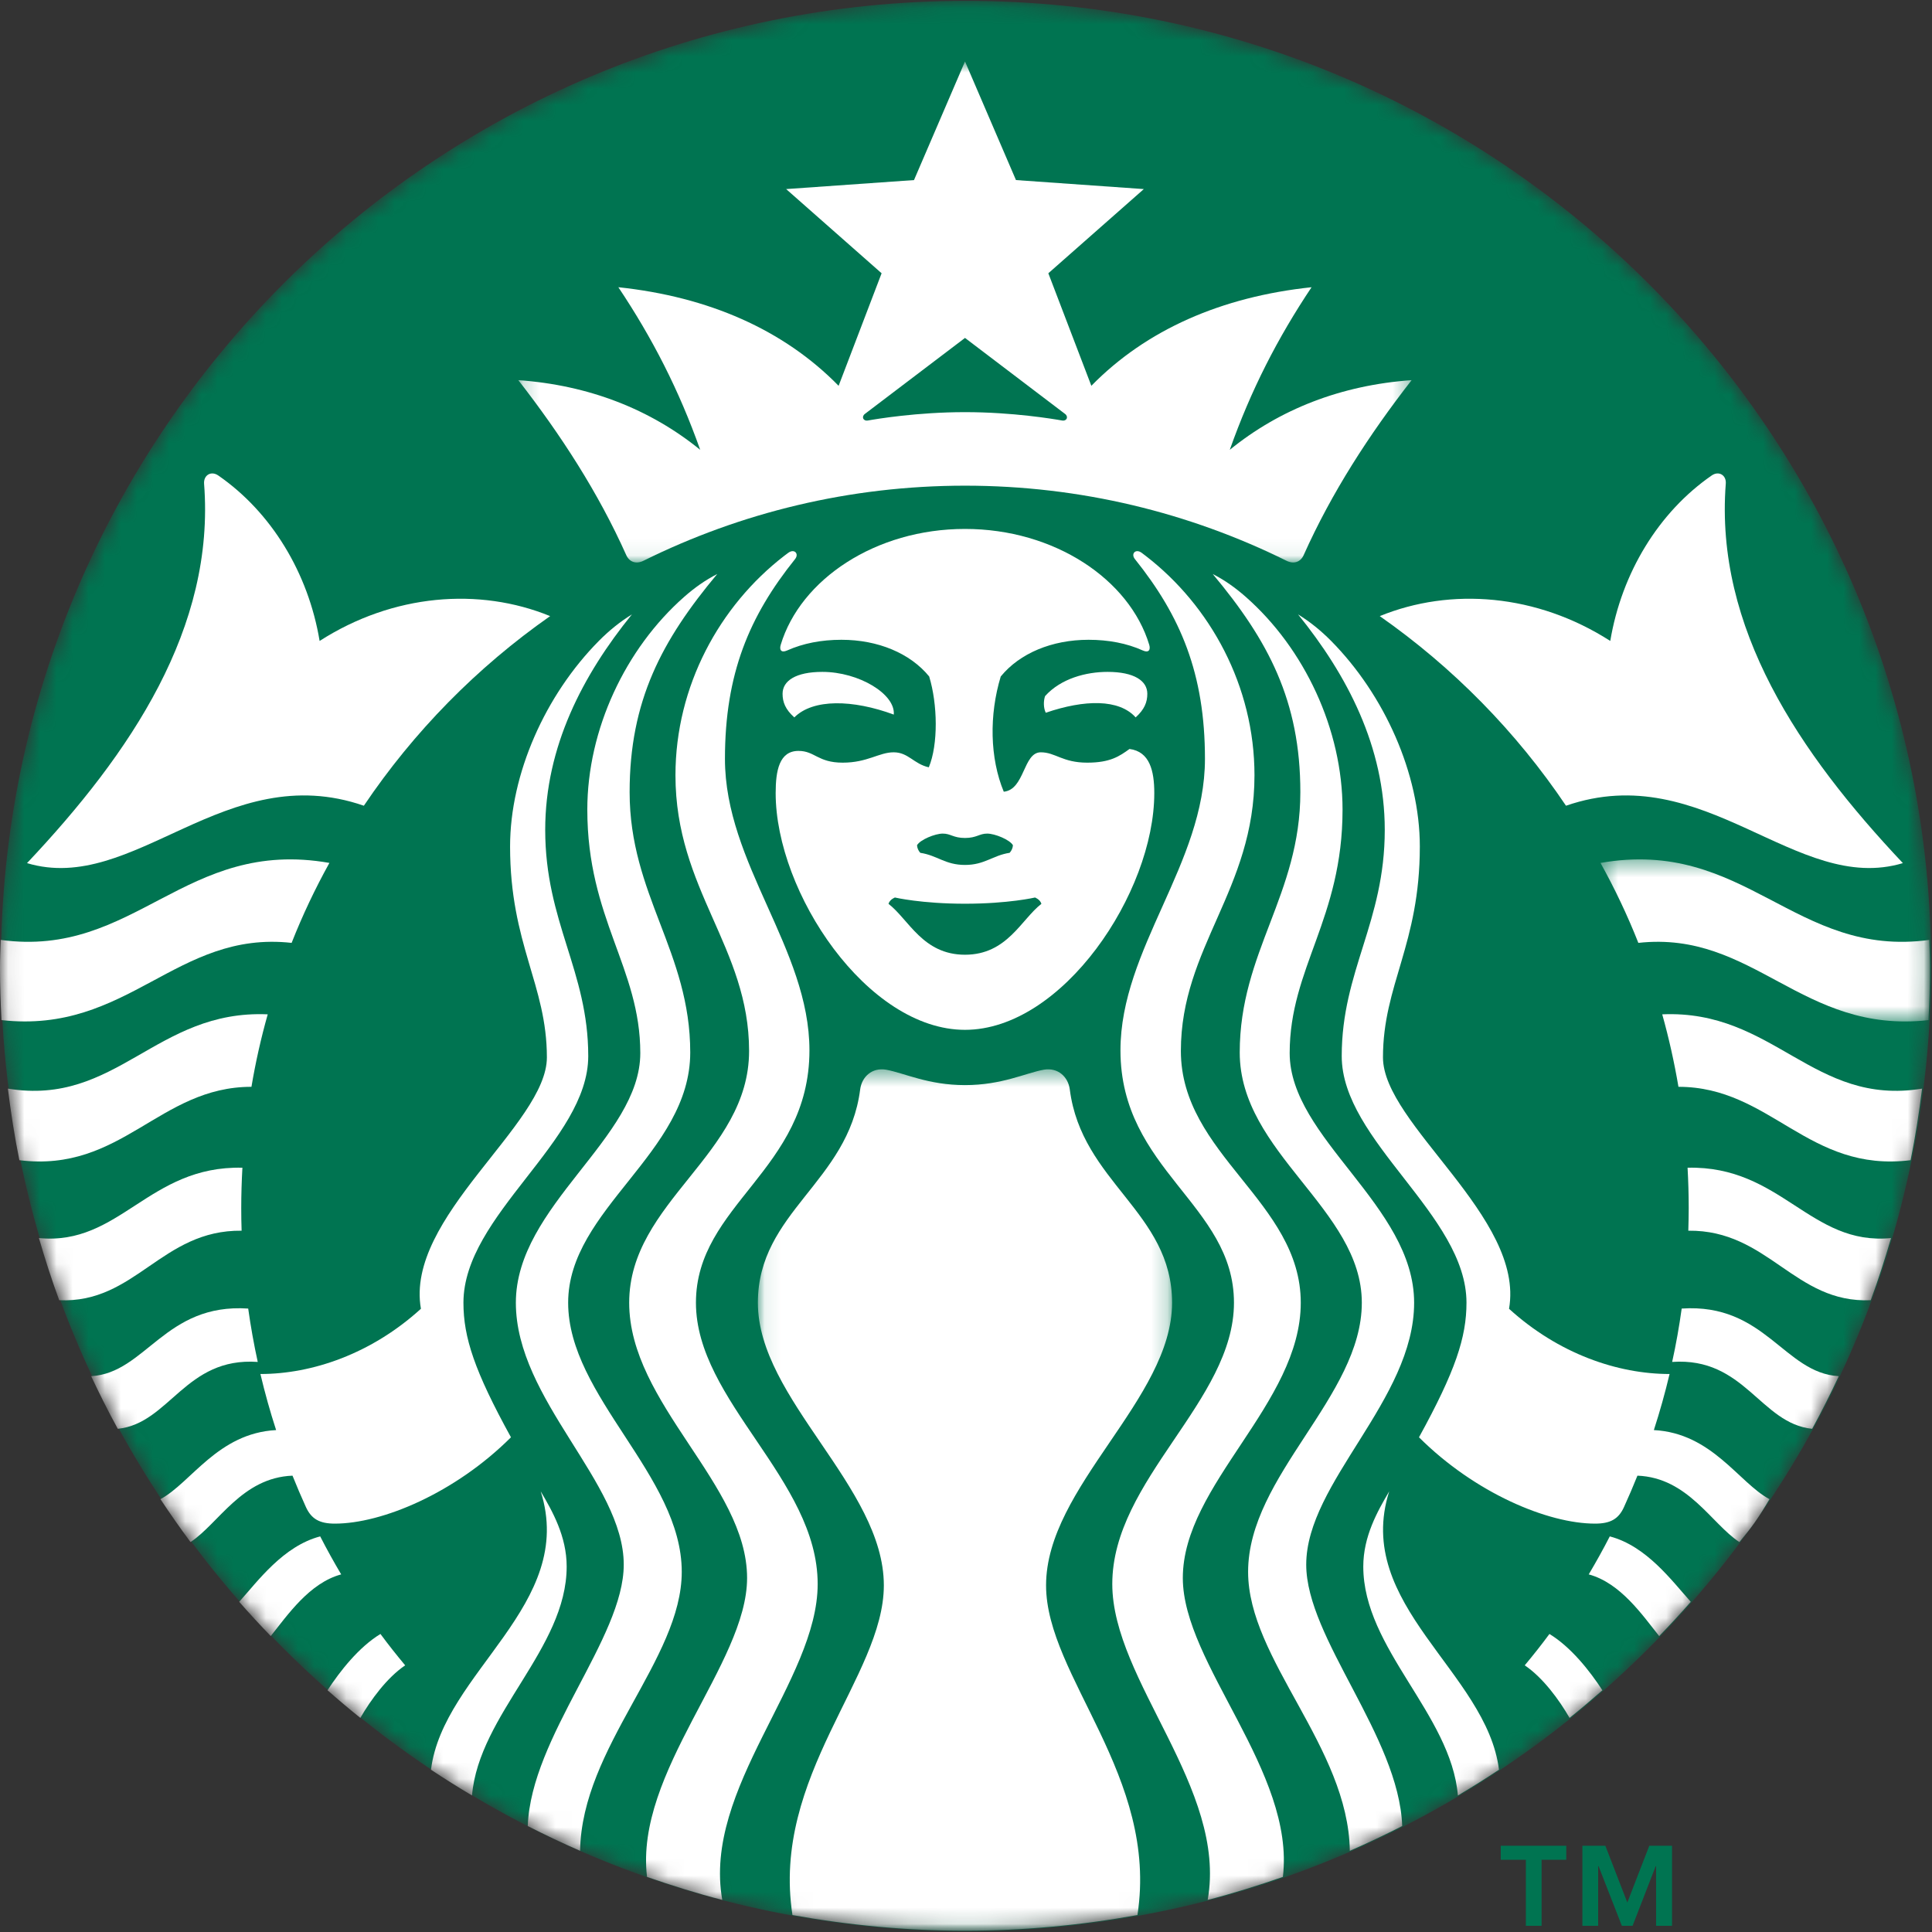 <svg width="120" height="120" viewBox="0 0 120 120" fill="none" xmlns="http://www.w3.org/2000/svg">
<rect x="0" y="0" width="120" height="120" fill="#333333" stroke="none"/>
<g clip-path="url(#clip0_230_4526)">
<mask id="mask0_230_4526" style="mask-type:luminance" maskUnits="userSpaceOnUse" x="0" y="0" width="120" height="120">
<path d="M60 119.946C93.107 119.946 119.947 93.107 119.947 60C119.947 26.893 93.107 0.054 60 0.054C26.893 0.054 0.054 26.893 0.054 60C0.054 93.107 26.893 119.946 60 119.946Z" fill="white"/>
</mask>
<g mask="url(#mask0_230_4526)">
<path d="M60 119.946C93.107 119.946 119.947 93.107 119.947 60C119.947 26.892 93.107 0.053 60 0.053C26.893 0.053 0.054 26.892 0.054 60C0.054 93.107 26.893 119.946 60 119.946Z" fill="#007451"/>
<path d="M50.787 98.386C50.787 91.903 43.226 87.02 43.226 80.914C43.226 74.811 50.276 72.682 50.276 65.241C50.276 58.931 45.028 53.642 45.028 47.133C45.028 41.839 46.543 38.265 49.382 34.727C49.648 34.395 49.34 34.058 48.959 34.337C48.875 34.399 48.79 34.464 48.705 34.528C44.699 37.619 41.954 42.609 41.954 48.153C41.954 55.269 46.527 58.836 46.527 65.277C46.527 71.718 39.08 74.639 39.08 80.914C39.08 87.192 46.403 92.192 46.403 98.012C46.403 103.333 39.409 110.057 40.188 116.578C41.72 117.111 43.276 117.597 44.861 118.007C43.634 111.067 50.787 104.397 50.787 98.386Z" fill="white"/>
<path d="M35.289 80.914C35.289 75.094 42.872 71.617 42.872 65.371C42.872 59.122 39.107 55.58 39.107 49.202C39.107 43.524 41.103 39.778 44.55 35.651C43.783 36.048 43.145 36.502 42.498 37.07C38.846 40.284 36.479 45.316 36.479 50.286C36.479 57.07 39.77 60.115 39.77 65.41C39.77 70.705 32.041 74.883 32.041 80.914C32.041 86.946 38.742 92.074 38.742 97.181C38.742 101.757 32.986 107.846 32.78 113.419C33.846 113.961 34.928 114.477 36.031 114.956C36.13 108.502 42.345 103.067 42.345 97.63C42.345 91.65 35.289 86.738 35.289 80.914Z" fill="white"/>
<path d="M33.584 92.631C35.824 99.682 27.523 103.846 26.77 109.92C27.603 110.474 28.453 111.007 29.316 111.519C29.756 106.449 35.197 102.402 35.197 97.299C35.197 95.431 34.319 93.874 33.584 92.631Z" fill="white"/>
<path d="M86.286 92.631C85.554 93.874 84.676 95.431 84.676 97.299C84.676 102.403 90.115 106.45 90.554 111.521C91.418 111.007 92.268 110.474 93.104 109.92C92.351 103.846 84.046 99.682 86.286 92.631Z" fill="white"/>
<mask id="mask1_230_4526" style="mask-type:luminance" maskUnits="userSpaceOnUse" x="47" y="66" width="26" height="54">
<path d="M47.073 119.918H72.8V66.417H47.073V119.918Z" fill="white"/>
</mask>
<g mask="url(#mask1_230_4526)">
<path d="M72.8 80.915C72.8 75.279 67.181 73.436 66.446 67.663C66.342 66.878 65.708 66.293 64.837 66.44C63.695 66.647 62.233 67.397 59.937 67.397C57.641 67.397 56.178 66.647 55.033 66.44C54.165 66.293 53.531 66.878 53.427 67.663C52.692 73.436 47.073 75.279 47.073 80.915C47.073 86.894 54.897 92.348 54.897 98.47C54.897 104.115 47.894 110.317 49.221 118.946C52.7 119.573 56.276 119.918 59.937 119.918C63.595 119.918 67.171 119.573 70.649 118.946C71.977 110.318 64.973 104.115 64.973 98.47C64.973 92.348 72.8 86.894 72.8 80.915Z" fill="white"/>
</g>
<path d="M20.343 104.986C21.01 105.572 21.688 106.145 22.381 106.701C23.034 105.576 24.034 104.204 25.166 103.437C24.636 102.803 24.122 102.154 23.631 101.489C22.297 102.296 21.111 103.802 20.343 104.986Z" fill="white"/>
<path d="M80.793 80.914C80.793 74.638 73.346 71.717 73.346 65.277C73.346 58.836 77.918 55.268 77.918 48.153C77.918 42.608 75.174 37.619 71.164 34.528C71.08 34.463 70.999 34.398 70.911 34.336C70.534 34.058 70.225 34.395 70.491 34.726C73.327 38.265 74.842 41.839 74.842 47.133C74.842 53.642 69.594 58.93 69.594 65.241C69.594 72.681 76.644 74.811 76.644 80.914C76.644 87.02 69.086 91.902 69.086 98.385C69.086 104.396 76.239 111.067 75.012 118.007C76.597 117.596 78.15 117.111 79.682 116.578C80.465 110.058 73.467 103.332 73.467 98.011C73.467 92.192 80.793 87.192 80.793 80.914Z" fill="white"/>
<path d="M87.834 80.914C87.834 74.883 80.104 70.705 80.104 65.41C80.104 60.115 83.388 57.07 83.388 50.286C83.388 45.316 81.027 40.284 77.373 37.07C76.725 36.502 76.091 36.048 75.324 35.652C78.771 39.778 80.767 43.524 80.767 49.202C80.767 55.581 77.002 59.122 77.002 65.372C77.002 71.617 84.585 75.094 84.585 80.914C84.585 86.738 77.522 91.65 77.522 97.63C77.522 103.068 83.741 108.504 83.84 114.957C84.943 114.477 86.026 113.961 87.094 113.418C86.887 107.846 81.132 101.757 81.132 97.181C81.132 92.074 87.834 86.946 87.834 80.914Z" fill="white"/>
<path d="M16.629 63.002C9.686 62.7 7.255 68.726 0.489 67.617C0.678 69.115 0.905 70.601 1.203 72.062C7.573 72.851 9.885 67.501 15.618 67.504C15.875 65.975 16.213 64.472 16.629 63.002Z" fill="white"/>
<path d="M19.888 95.428C17.592 96.031 16.023 98.195 14.856 99.493C15.493 100.217 16.146 100.926 16.816 101.618C17.866 100.311 19.216 98.323 21.192 97.788C20.734 97.016 20.298 96.23 19.888 95.428Z" fill="white"/>
<path d="M18.113 58.564C18.789 56.849 19.576 55.191 20.46 53.597C11.466 52.02 8.407 59.519 0.043 58.38C0.027 58.947 0 59.512 0 60.083C0 61.183 0.034 62.276 0.093 63.361C7.977 64.243 10.933 57.771 18.113 58.564Z" fill="white"/>
<path d="M14.984 75.042C14.984 74.198 15.01 73.36 15.056 72.529C9.228 72.393 7.45 77.385 2.417 76.899C2.798 78.203 3.21 79.493 3.677 80.758C8.416 80.974 10.033 76.382 15.007 76.441C14.991 75.977 14.984 75.513 14.984 75.042Z" fill="white"/>
<mask id="mask2_230_4526" style="mask-type:luminance" maskUnits="userSpaceOnUse" x="99" y="53" width="21" height="11">
<path d="M119.873 63.445V53.378H99.41V63.445H119.873Z" fill="white"/>
</mask>
<g mask="url(#mask2_230_4526)">
<path d="M119.831 58.38C111.464 59.52 108.405 52.021 99.41 53.597C100.294 55.191 101.085 56.85 101.761 58.564C108.939 57.772 111.893 64.244 119.78 63.362C119.838 62.276 119.873 61.184 119.873 60.083C119.873 59.512 119.846 58.947 119.831 58.38Z" fill="white"/>
</g>
<path d="M19 93.604C19.341 94.349 19.852 94.635 20.798 94.635C23.725 94.635 28.258 92.743 31.737 89.273C29.471 85.156 28.785 83.063 28.785 80.914C28.785 75.463 36.537 70.883 36.537 65.595C36.537 60.303 33.864 57.278 33.864 51.545C33.864 46.38 36.202 41.92 39.249 38.161C38.495 38.631 37.838 39.16 37.194 39.81C33.877 43.16 31.682 48.058 31.682 52.577C31.682 58.664 33.968 61.164 33.968 65.676C33.968 69.834 25.146 75.612 26.144 81.29C23.065 84.091 19.387 85.342 16.175 85.342C16.454 86.523 16.779 87.682 17.15 88.825C13.531 89.016 11.873 92.094 9.965 93.116C10.566 94.019 11.185 94.911 11.833 95.78C13.578 94.635 15.019 91.779 18.168 91.656C18.431 92.31 18.708 92.961 19 93.604Z" fill="white"/>
<path d="M16.009 84.592C15.771 83.501 15.572 82.394 15.416 81.277C10.24 80.93 9.06 85.282 5.662 85.477C6.183 86.585 6.73 87.677 7.316 88.746C10.536 88.413 11.506 84.277 16.009 84.592Z" fill="white"/>
<path d="M49.336 44.56C50.5 43.394 52.962 43.443 55.514 44.384C55.625 43.115 53.352 41.732 51.079 41.732C49.427 41.732 48.607 42.287 48.607 43.092C48.607 43.612 48.783 44.063 49.336 44.56Z" fill="white"/>
<path d="M68.794 41.732C67.461 41.732 65.897 42.141 64.912 43.235C64.807 43.531 64.807 43.972 64.954 44.27C67.373 43.443 69.509 43.41 70.537 44.559C71.086 44.063 71.262 43.612 71.262 43.092C71.262 42.287 70.446 41.732 68.794 41.732Z" fill="white"/>
<path d="M62.915 52.499C62.902 52.675 62.836 52.831 62.71 52.97C61.647 53.133 61.166 53.723 59.937 53.723C58.704 53.723 58.227 53.133 57.16 52.97C57.036 52.831 56.971 52.675 56.958 52.499C57.157 52.152 58.077 51.779 58.552 51.776C59.046 51.772 59.208 52.048 59.937 52.048C60.665 52.048 60.828 51.772 61.322 51.776C61.797 51.779 62.716 52.152 62.915 52.499ZM64.287 55.746C64.287 55.746 64.599 55.859 64.684 56.139C63.428 57.106 62.557 59.3 59.937 59.3C57.313 59.3 56.444 57.106 55.186 56.139C55.27 55.859 55.586 55.746 55.586 55.746C55.586 55.746 57.231 56.132 59.937 56.132C62.642 56.132 64.287 55.746 64.287 55.746ZM71.382 40.053C70.16 35.995 65.5 32.853 59.937 32.853C54.373 32.853 49.713 35.995 48.491 40.053C48.397 40.365 48.523 40.566 48.884 40.404C49.886 39.956 51.024 39.738 52.263 39.738C54.532 39.738 56.532 40.573 57.713 42.017C58.239 43.741 58.282 46.237 57.69 47.659C56.757 47.452 56.419 46.727 55.508 46.727C54.594 46.727 53.888 47.37 52.34 47.37C50.793 47.37 50.611 46.64 49.596 46.64C48.4 46.64 48.178 47.87 48.178 49.26C48.178 55.447 53.876 63.965 59.937 63.965C65.998 63.965 71.695 55.447 71.695 49.26C71.695 47.87 71.409 46.682 70.156 46.52C69.535 46.968 68.963 47.37 67.532 47.37C65.984 47.37 65.559 46.727 64.645 46.727C63.545 46.727 63.656 49.045 62.346 49.175C61.478 47.085 61.433 44.406 62.158 42.017C63.34 40.573 65.341 39.738 67.611 39.738C68.846 39.738 69.997 39.956 70.986 40.404C71.347 40.566 71.473 40.365 71.382 40.053Z" fill="white"/>
<mask id="mask3_230_4526" style="mask-type:luminance" maskUnits="userSpaceOnUse" x="32" y="3" width="56" height="32">
<path d="M87.678 3.817H32.193V34.936H87.678V3.817Z" fill="white"/>
</mask>
<g mask="url(#mask3_230_4526)">
<path d="M53.723 25.706C53.931 25.553 59.938 20.989 59.938 20.989C59.938 20.989 65.943 25.553 66.148 25.706C66.382 25.878 66.265 26.17 65.965 26.118C65.439 26.024 62.905 25.599 59.938 25.599C56.968 25.599 54.435 26.024 53.908 26.118C53.609 26.17 53.492 25.878 53.723 25.706ZM38.895 34.474C39.09 34.912 39.51 35.055 39.965 34.831C45.981 31.848 52.764 30.166 59.938 30.166C67.11 30.166 73.89 31.848 79.909 34.831C80.364 35.055 80.781 34.912 80.976 34.474C82.706 30.601 85.041 26.994 87.678 23.612C83.284 23.923 79.467 25.43 76.384 27.939C77.695 24.229 79.36 20.986 81.464 17.84C75.877 18.431 71.198 20.476 67.786 23.963L65.114 16.973L71.045 11.744L63.104 11.185L59.938 3.816L56.77 11.185L48.829 11.744L54.758 16.973L52.088 23.963C48.674 20.476 43.998 18.431 38.407 17.84C40.511 20.986 42.176 24.229 43.49 27.939C40.404 25.43 36.59 23.923 32.193 23.612C34.827 26.994 37.165 30.601 38.895 34.474Z" fill="white"/>
</g>
<path d="M97.267 50.045C105.887 47.062 111.545 55.603 118.192 53.61C111.744 46.776 106.502 38.998 107.191 30.045C107.237 29.519 106.762 29.221 106.313 29.535C103.028 31.808 100.727 35.571 100.017 39.81C95.452 36.882 90.112 36.466 85.7 38.268C90.243 41.449 94.171 45.442 97.267 50.045Z" fill="white"/>
<path d="M22.6 50.045C25.699 45.442 29.627 41.449 34.17 38.268C29.76 36.466 24.418 36.882 19.852 39.81C19.147 35.571 16.844 31.808 13.56 29.535C13.108 29.221 12.637 29.519 12.676 30.045C13.372 38.998 8.126 46.776 1.678 53.61C8.325 55.603 13.983 47.062 22.6 50.045Z" fill="white"/>
<path d="M103.7 85.342C100.483 85.342 96.809 84.092 93.729 81.291C94.724 75.613 85.899 69.834 85.899 65.676C85.899 61.164 88.188 58.664 88.188 52.577C88.188 48.058 85.99 43.16 82.68 39.81C82.036 39.16 81.379 38.631 80.624 38.161C83.668 41.92 86.01 46.38 86.01 51.545C86.01 57.278 83.337 60.303 83.337 65.595C83.337 70.883 91.086 75.463 91.086 80.914C91.086 83.063 90.399 85.157 88.136 89.273C91.616 92.743 96.148 94.635 99.072 94.635C100.023 94.635 100.533 94.35 100.87 93.604C101.163 92.961 101.44 92.312 101.704 91.656C104.85 91.779 106.295 94.639 108.037 95.782C108.829 94.819 109.141 94.404 109.906 93.117C107.996 92.096 106.341 89.016 102.724 88.825C103.094 87.682 103.42 86.523 103.7 85.342Z" fill="white"/>
<path d="M96.238 101.489C95.747 102.154 95.234 102.803 94.704 103.437C95.839 104.205 96.84 105.577 97.489 106.702C98.181 106.146 98.86 105.573 99.527 104.987C98.762 103.803 97.572 102.296 96.238 101.489Z" fill="white"/>
<path d="M99.986 95.428C99.576 96.23 99.137 97.016 98.679 97.788C100.654 98.323 102.009 100.312 103.055 101.621C103.726 100.926 104.38 100.217 105.017 99.492C103.847 98.195 102.279 96.031 99.986 95.428Z" fill="white"/>
<path d="M103.244 63.002C103.657 64.472 103.992 65.975 104.252 67.504C109.988 67.501 112.297 72.851 118.671 72.062C118.967 70.601 119.196 69.115 119.384 67.617C112.615 68.726 110.183 62.7 103.244 63.002Z" fill="white"/>
<path d="M104.818 72.529C104.864 73.36 104.889 74.197 104.889 75.041C104.889 75.512 104.877 75.976 104.864 76.441C109.838 76.382 111.458 80.97 116.195 80.758C116.663 79.493 117.075 78.202 117.456 76.899C112.425 77.387 110.648 72.393 104.818 72.529Z" fill="white"/>
<path d="M104.453 81.277C104.297 82.394 104.102 83.501 103.861 84.592C108.368 84.277 109.335 88.415 112.557 88.747C113.142 87.678 113.689 86.585 114.21 85.477C110.806 85.284 109.634 80.93 104.453 81.277Z" fill="white"/>
</g>
<path fill-rule="evenodd" clip-rule="evenodd" d="M97.284 115.512H95.751V119.617H94.773V115.512H93.215V114.643H97.284V115.512ZM103.853 119.617H102.863V115.91H102.838L101.402 119.617H100.737L99.289 115.91H99.264V119.617H98.286V114.643H99.711L101.076 118.169L102.44 114.643H103.853V119.617Z" fill="#007451"/>
</g>
<defs>
<clipPath id="clip0_230_4526">
<rect width="120" height="120" fill="white"/>
</clipPath>
</defs>
</svg>
